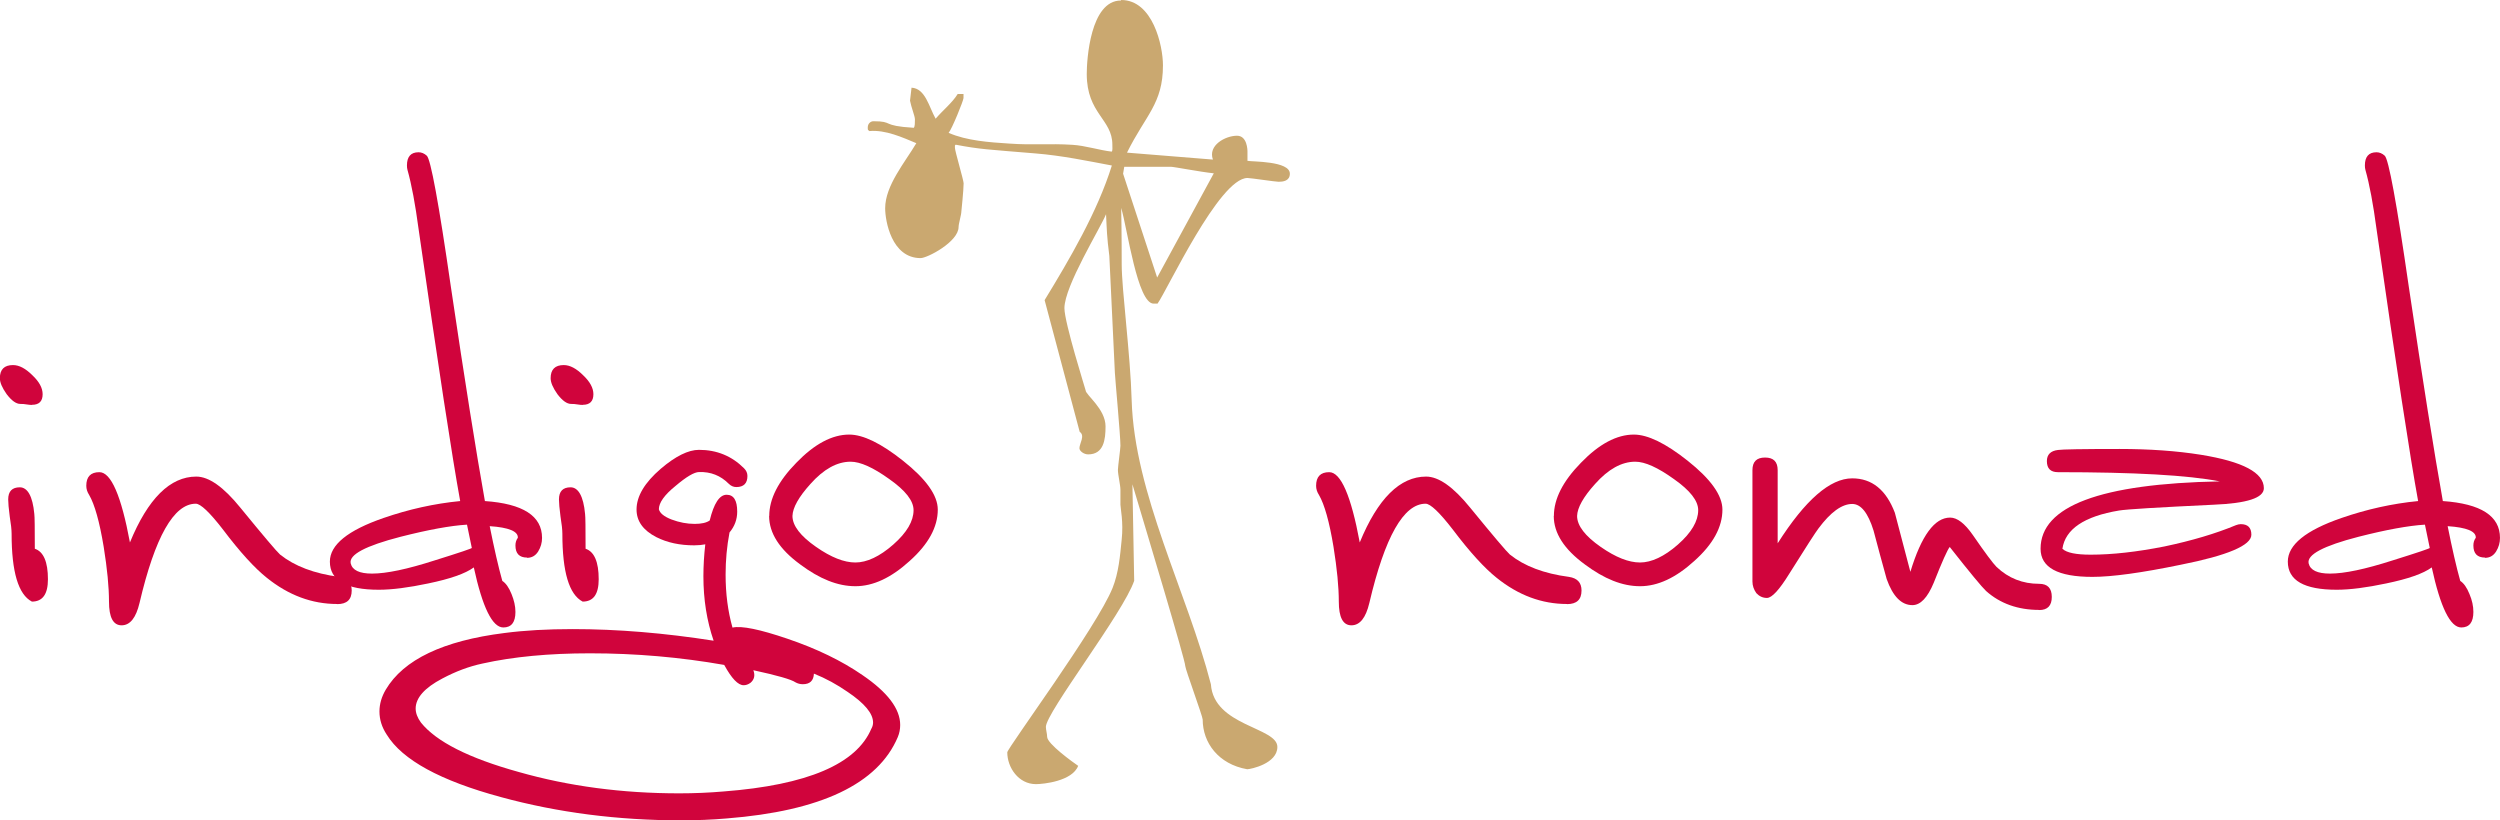 <?xml version="1.0" encoding="UTF-8"?>
<svg id="Ebene_1" xmlns="http://www.w3.org/2000/svg" version="1.1" viewBox="0 0 198.18 65.01">
  <!-- Generator: Adobe Illustrator 29.1.0, SVG Export Plug-In . SVG Version: 2.1.0 Build 142)  -->
  <defs>
    <style>
      .st0, .st1 {
        fill-rule: evenodd;
      }

      .st0, .st2 {
        fill: #d0043c;
      }

      .st1 {
        fill: #caa870;
      }
    </style>
  </defs>
  <path class="st0" d="M2.53,32.1c-.1,0-.24-.01-.42-.04-.15-.03-.32-.04-.5-.04-.33,0-.69-.26-1.08-.77-.36-.51-.54-.93-.54-1.27,0-.69.35-1.04,1.04-1.04.49,0,1,.27,1.54.81.54.51.81,1.01.81,1.5,0,.56-.28.84-.84.84h0ZM2.53,47.69c-1.08-.56-1.61-2.36-1.61-5.38,0-.31-.05-.77-.15-1.38-.08-.61-.12-1.06-.12-1.34,0-.64.31-.96.92-.96s1.02.7,1.15,2.11c.03.2.04,1.13.04,2.76.69.23,1.04,1.04,1.04,2.42,0,1.18-.42,1.77-1.27,1.77h0Z"/>
  <path class="st2" d="M26.73,47.88c-2,0-3.85-.69-5.57-2.07-.97-.77-2.14-2.05-3.49-3.84-1.05-1.36-1.77-2.04-2.15-2.04-1.74,0-3.23,2.62-4.46,7.87-.28,1.18-.75,1.77-1.42,1.77s-1-.63-1-1.88c0-1.15-.14-2.6-.42-4.34-.33-2-.72-3.37-1.15-4.11-.15-.23-.23-.47-.23-.73,0-.72.35-1.08,1.04-1.08.92,0,1.73,1.86,2.42,5.57,1.43-3.48,3.19-5.22,5.26-5.22,1,0,2.16.82,3.49,2.46,1.84,2.25,2.89,3.49,3.15,3.72,1.15.92,2.71,1.51,4.68,1.77.67.1,1,.46,1,1.08,0,.72-.38,1.08-1.15,1.08h0Z"/>
  <path class="st0" d="M37.4,43.43l-.38-1.84c-1.31.08-3.06.4-5.26.96-2.79.72-4.11,1.42-3.96,2.11.13.54.69.81,1.69.81,1.15,0,2.8-.35,4.95-1.04,2.05-.64,3.03-.97,2.96-1h0ZM41.78,44.2c-.61,0-.92-.32-.92-.96,0-.23.06-.43.19-.61.03-.51-.72-.82-2.23-.92.36,1.79.69,3.24,1,4.34.28.18.52.52.73,1.04.2.49.31.96.31,1.42,0,.82-.32,1.23-.96,1.23-.87,0-1.65-1.59-2.34-4.76-.67.49-1.87.91-3.61,1.27-1.56.33-2.87.5-3.92.5-2.59,0-3.88-.74-3.88-2.23,0-1.33,1.42-2.48,4.26-3.46,2-.69,4.02-1.14,6.07-1.34-.64-3.51-1.74-10.7-3.3-21.58-.26-1.95-.55-3.51-.88-4.68-.03-.1-.04-.22-.04-.35,0-.69.31-1.04.92-1.04.23,0,.45.09.65.27.31.26.95,3.74,1.92,10.45,1.1,7.42,2,13.07,2.69,16.93,3.02.21,4.53,1.18,4.53,2.92,0,.38-.1.74-.31,1.08-.21.33-.5.5-.88.5h0Z"/>
  <path class="st0" d="M46.19,32.1c-.1,0-.24-.01-.42-.04-.15-.03-.32-.04-.5-.04-.33,0-.69-.26-1.08-.77-.36-.51-.54-.93-.54-1.27,0-.69.35-1.04,1.04-1.04.49,0,1,.27,1.54.81.54.51.81,1.01.81,1.5,0,.56-.28.84-.84.84h0ZM46.19,47.69c-1.08-.56-1.61-2.36-1.61-5.38,0-.31-.05-.77-.15-1.38-.08-.61-.12-1.06-.12-1.34,0-.64.31-.96.92-.96s1.02.7,1.15,2.11c.03.2.04,1.13.04,2.76.69.23,1.04,1.04,1.04,2.42,0,1.18-.42,1.77-1.27,1.77h0Z"/>
  <path class="st0" d="M58.06,49.73c-.36-1.28-.54-2.67-.54-4.18,0-1.13.1-2.24.31-3.34.41-.49.61-1.04.61-1.65,0-.9-.28-1.34-.84-1.34s-1.01.68-1.34,2.04c-.26.18-.65.27-1.19.27-.61,0-1.23-.12-1.84-.35-.59-.23-.92-.5-1-.81,0-.51.43-1.13,1.31-1.84.87-.74,1.5-1.11,1.88-1.11.92-.03,1.7.28,2.34.92.18.18.38.27.61.27.59,0,.88-.3.88-.88,0-.23-.09-.43-.27-.61-.97-.97-2.16-1.46-3.57-1.46-.84,0-1.86.5-3.03,1.5-1.28,1.1-1.92,2.18-1.92,3.23,0,.92.52,1.65,1.57,2.19.87.44,1.87.65,3,.65.33,0,.63-.03.88-.08-.1.87-.15,1.72-.15,2.53,0,1.84.27,3.54.81,5.11-3.89-.61-7.62-.92-11.17-.92-2,0-3.8.1-5.41.31-4.86.61-8,2.11-9.41,4.49-.33.56-.5,1.14-.5,1.73,0,.64.19,1.25.58,1.84,1.23,2,4.25,3.65,9.06,4.95,4.51,1.23,9.27,1.84,14.28,1.84,1.25,0,2.46-.05,3.61-.15,7.47-.59,11.99-2.74,13.56-6.45.13-.31.19-.63.19-.96,0-1.28-1-2.6-3-3.96-1.64-1.13-3.62-2.09-5.95-2.88-2.18-.74-3.62-1.04-4.34-.88h0ZM69.08,57.75c-1.18,2.82-5.08,4.48-11.71,4.99-1.15.1-2.33.15-3.53.15-4.5,0-8.74-.56-12.71-1.69-3.97-1.1-6.55-2.41-7.76-3.92-.28-.38-.42-.76-.42-1.11,0-.84.7-1.64,2.11-2.38,1.05-.56,2.11-.96,3.19-1.19,2.43-.54,5.27-.81,8.52-.81,3.63,0,7.18.31,10.64.92.59,1.08,1.1,1.61,1.54,1.61.18,0,.36-.06.54-.19.31-.26.38-.59.23-1,1.89.41,3.01.73,3.34.96.18.1.37.15.58.15.56,0,.86-.28.88-.84.95.38,1.84.87,2.69,1.46,1.33.9,2,1.7,2,2.42,0,.15-.04.31-.12.46h0Z"/>
  <path class="st0" d="M60.98,40.9c0-1.36.72-2.76,2.15-4.22,1.43-1.48,2.83-2.23,4.19-2.23,1.1,0,2.52.69,4.26,2.07,1.84,1.46,2.76,2.75,2.76,3.88,0,1.38-.74,2.74-2.23,4.07-1.46,1.33-2.89,2-4.3,2s-2.84-.58-4.38-1.73c-1.64-1.2-2.46-2.48-2.46-3.84h0ZM67.43,36.6c-1.08,0-2.14.59-3.19,1.77-.92,1.02-1.4,1.87-1.42,2.53,0,.77.63,1.59,1.88,2.46,1.18.82,2.21,1.23,3.11,1.23s1.92-.47,3-1.42c1.08-.95,1.61-1.86,1.61-2.73,0-.74-.64-1.56-1.92-2.46-1.28-.92-2.3-1.38-3.07-1.38h0Z"/>
  <path class="st2" d="M124.22,47.88c-2,0-3.85-.69-5.57-2.07-.97-.77-2.14-2.05-3.49-3.84-1.05-1.36-1.77-2.04-2.15-2.04-1.74,0-3.23,2.62-4.46,7.87-.28,1.18-.75,1.77-1.42,1.77s-1-.63-1-1.88c0-1.15-.14-2.6-.42-4.34-.33-2-.72-3.37-1.15-4.11-.15-.23-.23-.47-.23-.73,0-.72.35-1.08,1.04-1.08.92,0,1.73,1.86,2.42,5.57,1.43-3.48,3.19-5.22,5.26-5.22,1,0,2.16.82,3.49,2.46,1.84,2.25,2.89,3.49,3.15,3.72,1.15.92,2.71,1.51,4.68,1.77.67.1,1,.46,1,1.08,0,.72-.38,1.08-1.15,1.08h0Z"/>
  <path class="st0" d="M123.18,40.9c0-1.36.72-2.76,2.15-4.22,1.43-1.48,2.83-2.23,4.19-2.23,1.1,0,2.52.69,4.26,2.07,1.84,1.46,2.76,2.75,2.76,3.88,0,1.38-.74,2.74-2.23,4.07-1.46,1.33-2.89,2-4.3,2s-2.84-.58-4.38-1.73c-1.64-1.2-2.46-2.48-2.46-3.84h0ZM129.63,36.6c-1.08,0-2.14.59-3.19,1.77-.92,1.02-1.4,1.87-1.42,2.53,0,.77.63,1.59,1.88,2.46,1.18.82,2.21,1.23,3.11,1.23s1.92-.47,3-1.42c1.08-.95,1.61-1.86,1.61-2.73,0-.74-.64-1.56-1.92-2.46-1.28-.92-2.3-1.38-3.07-1.38h0Z"/>
  <path class="st2" d="M161.66,48.35c-1.69,0-3.1-.5-4.22-1.5-.33-.31-1.29-1.47-2.88-3.49-.18.21-.6,1.15-1.27,2.84-.49,1.18-1.05,1.77-1.69,1.77-.87,0-1.55-.69-2.04-2.07-.36-1.28-.7-2.56-1.04-3.84-.44-1.41-1-2.11-1.69-2.11-.82,0-1.72.65-2.69,1.96-.2.26-.97,1.45-2.3,3.57-.79,1.28-1.38,1.92-1.77,1.92-.33,0-.61-.13-.84-.38-.2-.28-.31-.59-.31-.92v-8.83c0-.67.33-1,1-1s1,.33,1,1v5.8c2.18-3.43,4.15-5.15,5.91-5.15,1.56,0,2.69.91,3.38,2.73.41,1.56.82,3.12,1.23,4.68.87-2.87,1.92-4.3,3.15-4.3.56,0,1.16.46,1.8,1.38.97,1.41,1.6,2.25,1.88,2.53.95.9,2.07,1.34,3.38,1.34.67,0,1,.35,1,1.04s-.33,1.04-1,1.04h0Z"/>
  <path class="st2" d="M163.5,43.51c.33.31,1.08.46,2.23.46,1.72,0,3.66-.22,5.84-.65,2.18-.46,4.07-1.02,5.68-1.69.13-.05.26-.08.38-.08.56,0,.84.28.84.84,0,.84-1.87,1.64-5.61,2.38-3.1.64-5.43.96-6.99.96-2.74,0-4.11-.74-4.11-2.23,0-3.38,4.74-5.16,14.21-5.34-2.51-.49-6.78-.73-12.83-.73-.59,0-.88-.29-.88-.88,0-.51.29-.81.88-.88.31-.05,1.93-.08,4.88-.08,2.35,0,4.51.15,6.45.46,3.33.54,4.99,1.42,4.99,2.65,0,.77-1.33,1.2-3.99,1.31-4.4.21-6.9.36-7.49.46-2.76.46-4.26,1.47-4.49,3.03h0Z"/>
  <path class="st0" d="M192.61,43.43l-.38-1.84c-1.31.08-3.06.4-5.26.96-2.79.72-4.11,1.42-3.96,2.11.13.54.69.81,1.69.81,1.15,0,2.8-.35,4.95-1.04,2.05-.64,3.03-.97,2.96-1h0ZM196.99,44.2c-.61,0-.92-.32-.92-.96,0-.23.06-.43.19-.61.03-.51-.72-.82-2.23-.92.36,1.79.69,3.24,1,4.34.28.18.52.52.73,1.04.21.49.31.96.31,1.42,0,.82-.32,1.23-.96,1.23-.87,0-1.65-1.59-2.34-4.76-.67.49-1.87.91-3.61,1.27-1.56.33-2.87.5-3.92.5-2.59,0-3.88-.74-3.88-2.23,0-1.33,1.42-2.48,4.26-3.46,2-.69,4.02-1.14,6.07-1.34-.64-3.51-1.74-10.7-3.3-21.58-.26-1.95-.55-3.51-.88-4.68-.03-.1-.04-.22-.04-.35,0-.69.31-1.04.92-1.04.23,0,.45.09.65.27.31.26.95,3.74,1.92,10.45,1.1,7.42,2,13.07,2.69,16.93,3.02.21,4.53,1.18,4.53,2.92,0,.38-.1.74-.31,1.08-.21.33-.5.5-.88.5h0Z"/>
  <path class="st1" d="M89.12,13.23l-.09.54,2.7,8.23,4.49-8.26c-1.12-.12-3.16-.52-3.41-.52h-3.69ZM88.88,0c2.5,0,3.31,3.61,3.31,5.18,0,3.05-1.38,3.94-2.85,6.92l6.81.55c-.41-1.14,1-1.89,1.91-1.89.8,0,.84,1.1.83,1.34v.65c.36.08,3.36,0,3.36,1.02,0,.59-.57.64-.89.64-.25,0-2.22-.3-2.47-.3-2.24,0-6.37,8.91-7.13,9.96h-.31c-1.28,0-2.08-5.93-2.57-7.59.04,1.92.04,4.23.04,4.48,0,1.99.69,7.14.79,10.77.22,7.41,4.4,15.22,6.28,22.51.23,3.33,5.27,3.4,5.27,4.97,0,1.32-2.09,1.76-2.39,1.77-2.29-.4-3.53-2.11-3.53-3.94,0-.25-1.38-4-1.38-4.24,0-.46-2.98-10.36-4.19-14.41l.14,7.65c-.87,2.55-7,10.45-7,11.58,0,.25.1.54.1.79,0,.55,2.05,2.02,2.46,2.3-.47,1.22-2.77,1.45-3.35,1.45-1.38,0-2.27-1.32-2.27-2.52,0-.33,7.13-9.98,8.35-13.04.48-1.21.59-2.52.72-3.83.15-1.37-.1-2.51-.1-2.76v-1.18c0-.38-.2-1.2-.2-1.58,0-.25.2-1.68.2-1.92,0-.81-.42-5.3-.44-5.77l-.44-9.27c-.2-1.58-.2-2.07-.26-3.31-.46,1.13-3.3,5.7-3.3,7.45,0,1.15,1.68,6.47,1.68,6.51,0,.36,1.58,1.47,1.58,2.86,0,1.05-.14,2.22-1.38,2.22-.33,0-.69-.26-.69-.49,0-.37.47-1,.02-1.3l-2.78-10.44c1.96-3.21,4.19-7,5.33-10.67-1.92-.36-3.96-.79-6.08-.96-3.72-.31-4.37-.32-6.3-.69-.08.09-.06,0-.06.25s.69,2.57.69,2.81c0,.52-.18,2.24-.18,2.24,0,.25-.22.97-.22,1.22,0,1.18-2.48,2.47-3.01,2.47-2.31,0-2.81-2.96-2.81-3.95,0-1.8,1.57-3.64,2.47-5.16-1.08-.45-2.45-1.08-3.72-.96-.12-.11-.13-.05-.13-.29,0-.32.25-.49.44-.49,1.68,0,.55.36,3.21.52.09-.1.09-.42.09-.67s-.3-.98-.39-1.48l.12-1.03c1.1.06,1.38,1.52,1.91,2.46.55-.65,1.32-1.26,1.75-1.96h.46v.32c0,.2-.93,2.49-1.18,2.76,1.43.63,3.24.75,4.79.85,1.97.14,3.16-.02,5.03.1,1,.06,2.15.43,3.11.54.08-.09.05-.3.05-.55,0-2.03-2.03-2.45-2.03-5.61,0-1.12.28-5.82,2.71-5.82h0Z"/>
</svg>